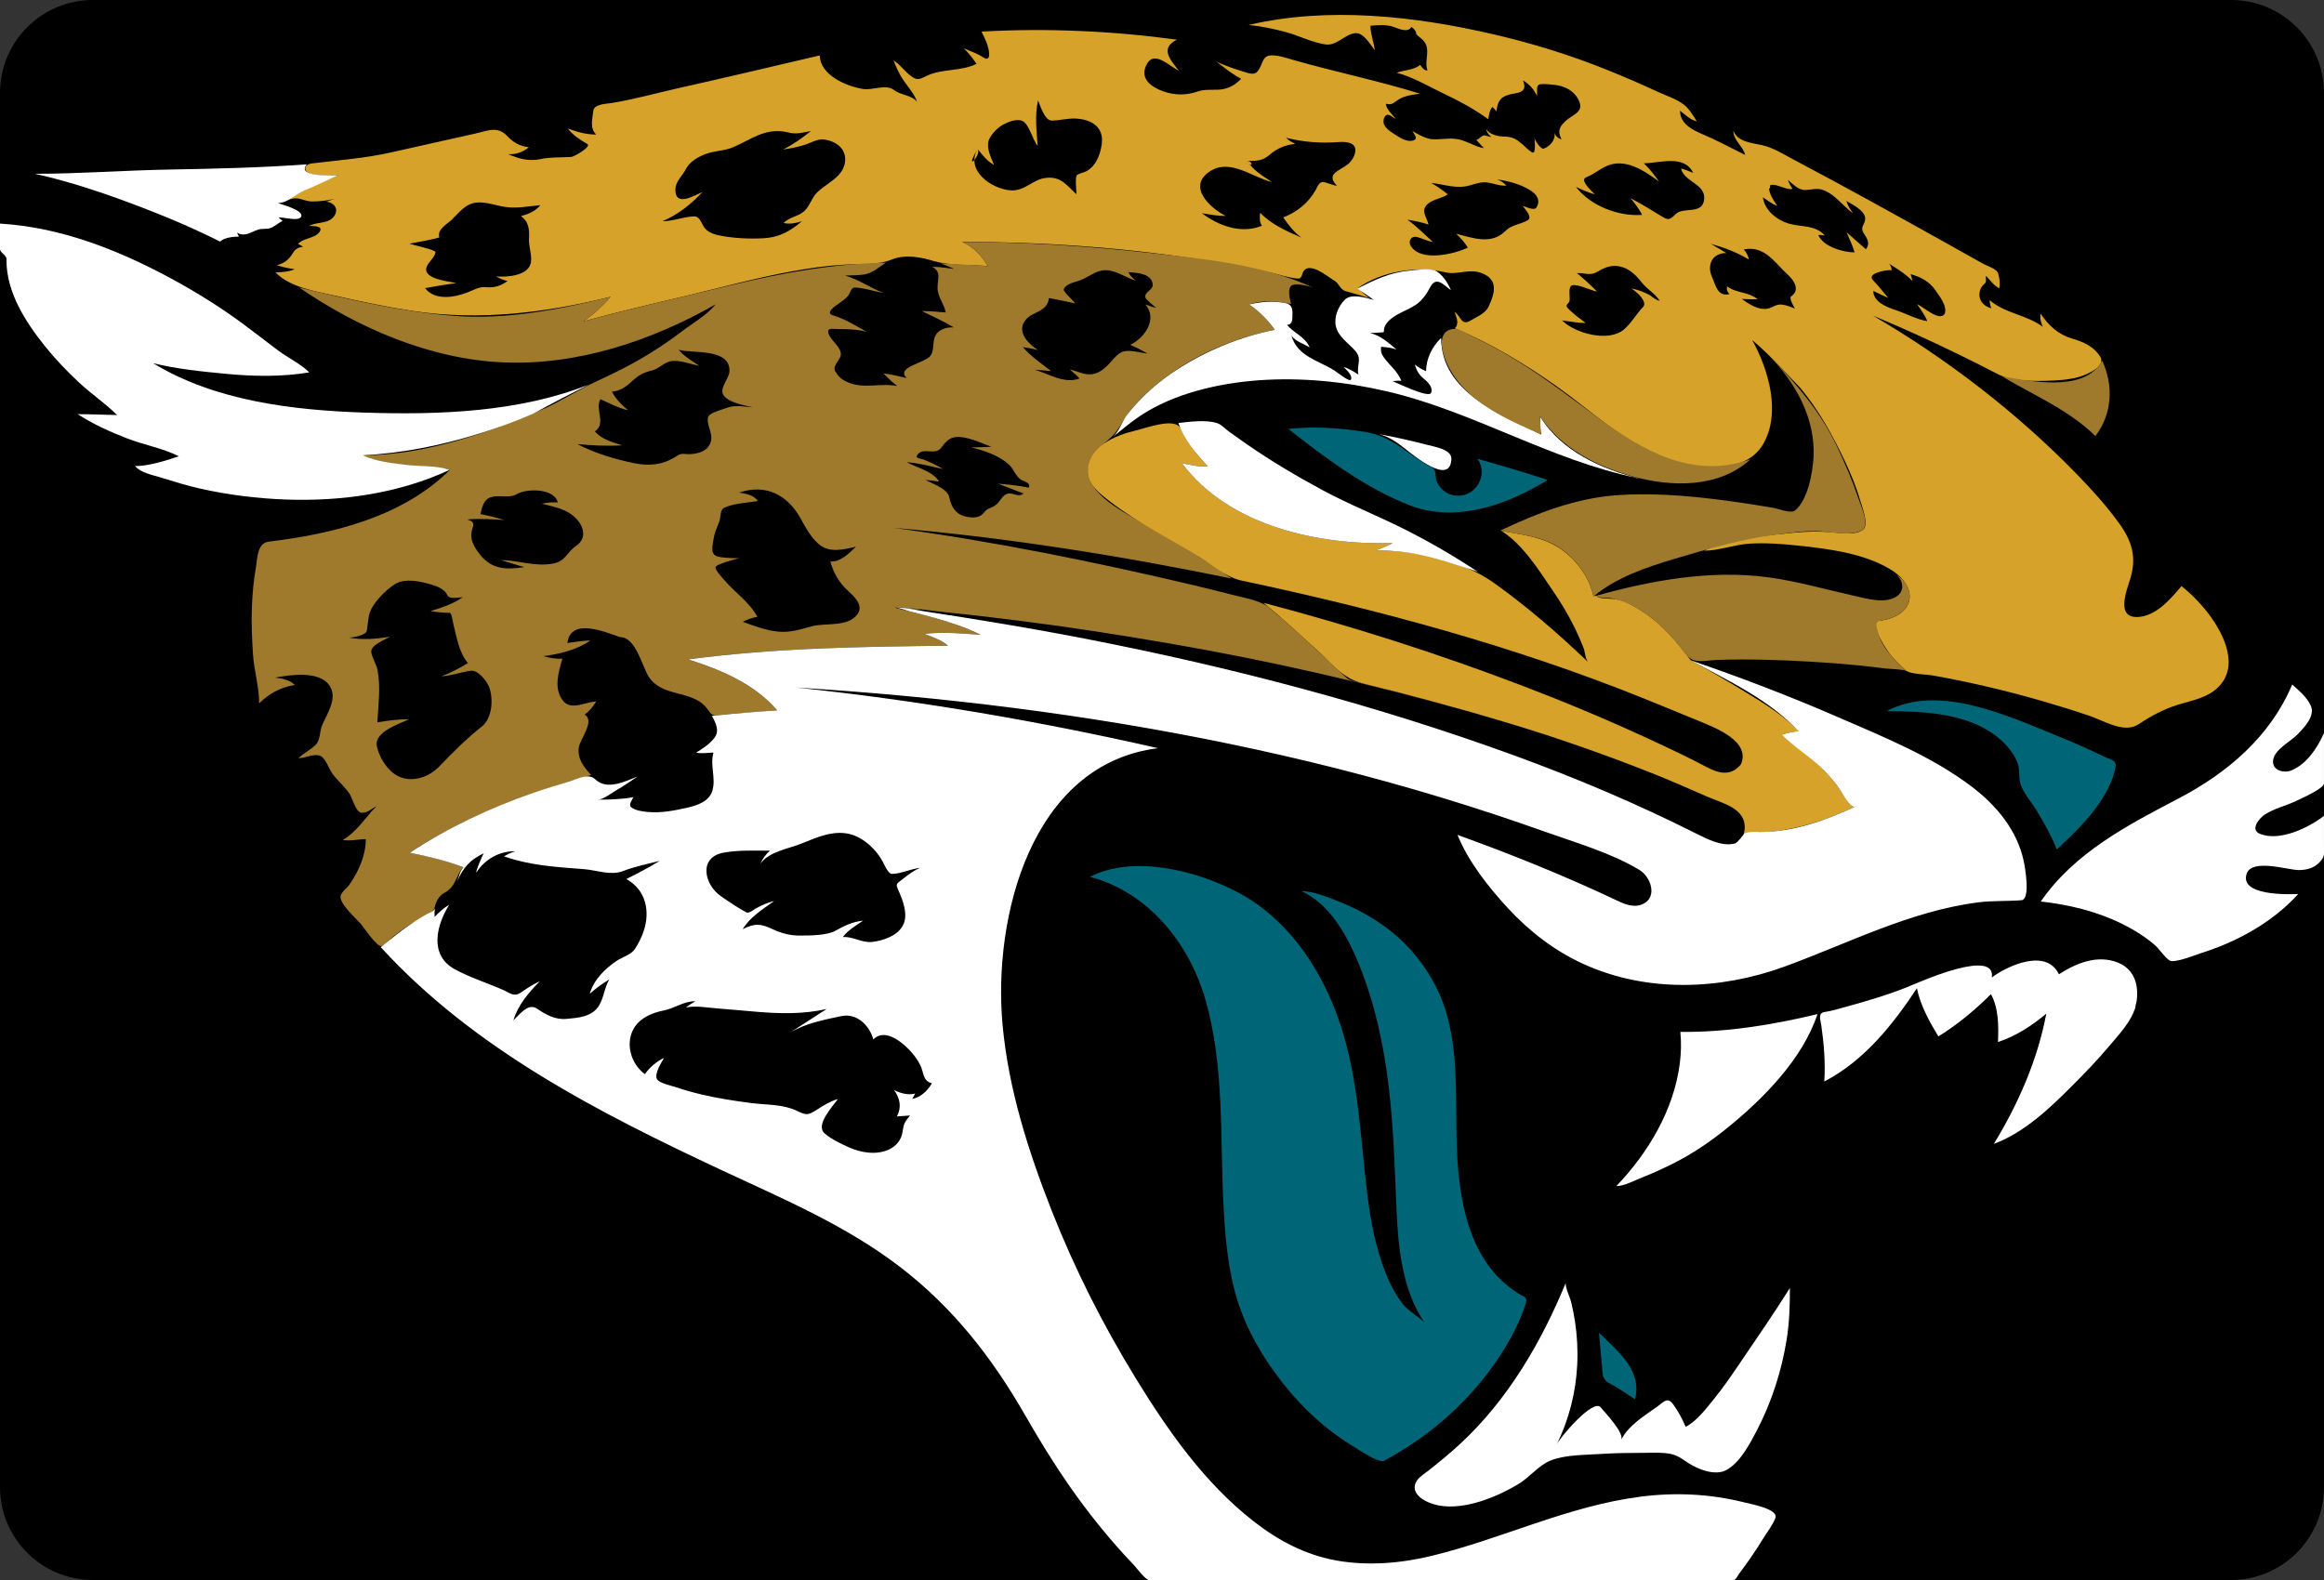 <?xml version="1.0" encoding="UTF-8"?>
<!-- Generator: Adobe Illustrator 16.0.3, SVG Export Plug-In . SVG Version: 6.00 Build 0)  -->
<!DOCTYPE svg PUBLIC "-//W3C//DTD SVG 1.1//EN" "http://www.w3.org/Graphics/SVG/1.1/DTD/svg11.dtd">
<svg version="1.1" id="PILLS" xmlns="http://www.w3.org/2000/svg" xmlns:xlink="http://www.w3.org/1999/xlink" x="0px" y="0px" width="200px" height="136px" viewBox="0 0 200 136" enable-background="new 0 0 200 136" xml:space="preserve">
<rect x="0" y="0" width="200" height="136" fill="#333333" stroke="none"/>
<path d="M200,128c0,4.418-3.582,8-8,8H8c-4.418,0-8-3.582-8-8V8c0-4.418,3.582-8,8-8h184c4.418,0,8,3.582,8,8V128z"/>
<g>
	<path fill="none" d="M196.98,69.226c-0.896,0.391-2.838,0.745-2.888,2.021c-0.048,1.213,2.736,0.515,3.312,0.323   c0.723-0.24,1.423-0.557,2.064-0.968c0.538-0.346,0.531-0.355,0.531-0.926c0-0.742,0-1.485,0-2.227   C199.062,68.173,198.065,68.75,196.98,69.226C196.119,69.602,197.975,68.79,196.98,69.226z"/>
	<path fill="none" d="M145.994,57.102c-0.133-0.071-0.267-0.143-0.399-0.214C145.72,56.974,145.853,57.045,145.994,57.102   C145.861,57.03,145.894,57.063,145.994,57.102z"/>
	<path fill="#D7A22A" d="M77.082,5.673C77.082,5.673,77.082,5.673,77.082,5.673C77.085,5.683,77.085,5.682,77.082,5.673z"/>
	<path fill="#D7A22A" d="M118.098,25.73c-0.049-0.014-0.098-0.028-0.146-0.042C118.092,25.751,118.141,25.766,118.098,25.73   C118.049,25.716,118.099,25.731,118.098,25.73z"/>
	<path fill="#D7A22A" d="M35.517,26.765c5.708,0.871,11.474,0.16,17.041-1.221c-0.718,0.783-1.473,1.556-2.379,2.122   c2.916-0.799,5.864-1.489,8.805-2.186c3.091-0.732,6.156-1.588,9.286-2.145c1.442-0.257,2.912-0.472,4.375-0.553   c1.324-0.072,2.844,0.064,4.093-0.441c1.159-0.471,2.541-0.214,3.689,0.151c1.469,0.39,3.071,0.298,4.581,0.402   c-0.515-0.871-1.248-1.661-2.189-2.068c0.015,0.002,0.016,0,0.004-0.004c7.125,0,14.311,0.505,21.346,1.651   c1.717,0.28,3.427,0.608,5.127,0.979c0.776,0.169,1.59,0.458,2.381,0.528c0.414,0.037,0.338-0.484,0.567-0.722   c0.608-0.633,1.988,0.53,2.507,0.848c0.487,0.236,0.551,0.812,1.054,0.954c0.719,0.204,1.435,0.405,2.147,0.628   c-0.44-0.2-0.744-0.637-1.161-0.846c2.082-1.504,5.121-1.975,7.602-1.402c1.111,0.256,2.042-0.386,3.203,0.102   c1.336,0.561,1.056,1.648,0.543,2.785c0.011-0.03,0.023-0.058,0.04-0.084c-0.039,0.086-0.078,0.172-0.119,0.257   c0.019-0.042,0.037-0.083,0.057-0.124c-0.294,0.615-1.031,0.894-1.578,1.224c-0.781,0.472-0.809-0.376-1.362-0.762   c0.163,0.443,0.433,1.072,0.014,1.418c3.076,1.285,5.983,3.026,8.703,4.943c2.966,2.09,5.666,4.722,9.071,6.105   c2.513,1.021,7.126,1.747,8.762-1.062c1.573-2.704,0.475-6.402-0.925-8.957c0.013,0.015,0.013,0.011,0-0.01   c1.655,1.407,3.046,3.007,4.553,4.557c-0.135-0.138-0.269-0.278-0.403-0.417c1.584,1.908,2.767,4.06,3.823,6.295   c0.507,1.072,0.966,2.173,1.294,3.314c0.14,0.484,0.78,2.095,0.289,2.537c-0.628,0.564-2.033,0.303-2.788,0.246   c-1.106-0.084-2.151-0.058-3.26,0.05c-2.466,0.238-5.401,0.475-7.669,1.545c1.281,0,2.636-0.532,3.938-0.609   c1.372-0.081,2.776,0.024,4.141,0.167c2.683,0.28,5.85,0.68,8.165,2.174c0.875,0.565,1.789,1.709,1.347,2.8   c-0.402,0.995-1.62,1.419-2.601,1.512c-0.765,0.337,0.838,2.658,1.093,2.96c0.409,0.484,0.869,0.923,1.335,1.352   c0.601,0.3,1.638,0.271,2.308,0.39c3.176,0.567,6.321,1.308,9.42,2.205c1.339,0.387,2.67,0.801,3.99,1.247   c1.273,0.43,3.02,1.57,4.268,0.738c1.092-0.728,2.146-1.289,3.41-1.685c1.153-0.36,2.402-0.56,3.33-1.398   c2.004-1.812,0.622-4.653-0.705-6.403c-0.676-0.888-1.474-1.708-2.345-2.407c-0.889,1.07-2.093,2.474-3.562,2.646   c-2.157,0.253-1.189-2.158-0.84-3.296c0.562-1.831,0.138-3.227-0.962-4.749c-1.088-1.504-2.354-2.903-3.646-4.233   c-5.11-5.258-11.201-9.948-17.533-13.642c2.43,1.008,4.83,2.102,7.195,3.252c1.186,0.577,2.367,1.164,3.534,1.776   c1.104,0.578,2.78,0.614,3.997,0.583c1.033-0.027,2.097-0.064,3.093-0.365c0.581-0.176,2.273-0.887,1.718-1.739   c-0.559-0.856-1.397-1.237-2.354-1.516c-1.236-0.36-2.049-1.108-2.763-2.162c-0.069,0.382,0.021,0.795,0.197,1.137   c-1.393-1.044-3.271-1.156-4.585-2.305c0,0.202,0.07,0.519,0.147,0.706c-0.695-0.174-1.188-0.77-0.978-1.521   c0.066-0.235,0.203-0.433,0.39-0.589c0.235-0.19,0.059-0.441,0.138-0.679c0.333,0.362,0.679,0.839,1.13,1.065   c0.087-0.42,0.027-0.849-0.085-1.258c-0.114-0.42-0.86-0.616-1.222-0.814c-1.1-0.598-2.186-1.221-3.278-1.832   c-2.226-1.243-4.454-2.481-6.688-3.708c-2.111-1.159-4.228-2.309-6.359-3.43c-0.904-0.475-1.806-1.067-2.814-1.284   c-0.841-0.181-2.102-0.284-2.436-1.246c0,0.874,0.823,1.302,1.022,2.099c-1.217-0.608-2.393-1.243-3.649-1.777   c-0.906-0.385-1.96-0.913-1.96-2.035c0.475,0.359,0.851,0.769,1.439,0.917c-0.312-0.498-0.632-1.063-1.1-1.432   c-0.635-0.501-1.577-0.796-2.31-1.136c-1.419-0.66-2.856-1.279-4.308-1.864c-3.157-1.274-6.438-2.287-9.754-3.056   c-6.776-1.572-14.246-2.413-21.093-0.808c1.092,0.109,2.158,0.328,3.217,0.616c1.106,0.301,2.252,0.891,3.382,1.056   c1.016,0.148,1.617-0.857,2.575-0.968c0.708-0.082,1.317,1.012,1.686,1.473c-0.084-0.673-0.378-1.444-0.378-2.111   c0.706-0.059,1.379-0.126,2.056,0.122c0.399,0.146,1.194,0.512,1.462-0.023c0.205,0.125,0.429,0.365,0.429,0.624   c0.196,0.227,0.475,0.378,0.661,0.612c0.603,0.746-0.008,1.695,0.305,2.516c-0.3,0-0.487-0.256-0.629-0.482   c-0.585,0.475-1.345,0.415-2.014,0.682c1.353,0.338,2.787,1.199,4.047,1.796c1.326,0.628,2.63,1.324,3.814,2.195   c0.082-0.328,0.113-0.799,0.369-1.051c0.045,0.052,0.342,0.31,0.342,0.399c0.115-1.081,0.488-1.389,1.6-1.565   c0.731-0.116,0.979-0.394,0.688-1.122c0.571,0.348,0.907,0.734,1.201,1.322c0.061-0.343-0.132-0.943,0.308-0.989   c0.369-0.038,0.742,0.008,1.109,0.042c0.946,0.084,1.802,0.501,2.204,1.394c0.44,0.979-0.539,1.151-1.152,1.724   c-0.508,0.475-0.731,0.833-0.361,1.574c-0.275-0.046-0.504-0.288-0.604-0.535c0.131,0.587-0.43,1.198-0.954,1.353   c-0.283-0.029-0.7-0.671-0.756-0.923c0,0.166,0.158,1.469-0.222,1.234c-0.312-0.194-0.563-0.474-0.841-0.71   c-0.562-0.475-0.845-0.633-1.582-0.65c-0.515-0.012-1.229-0.167-1.514-0.648c0.045,0.291,0.22,0.517,0.454,0.683   c-0.177-0.029-0.352-0.058-0.521-0.122c-0.262-0.101-0.538,0.316-0.783,0.381c0.227,0.227,0.422,0.482,0.652,0.706   c-0.869-0.145-1.539-0.698-2.438-0.8c-0.63-0.073-1.215,0.046-1.84,0.042c-0.684-0.005-1.302-0.397-1.882-0.716   c0.105,0.211,0.495,0.593,0.169,0.768c-0.439,0.24-1.087-0.092-1.438-0.326c-0.394-0.258-0.921-0.54-1.146-0.97   c-0.126-0.24-0.071-0.65,0.15-0.826c0.238-0.19,0.629,0.228,0.843,0.308c-0.254-0.322-0.854-0.858-0.854-1.304   c0.544,0.113,0.573-0.024,1.036-0.331c0.559-0.368,1.256-0.453,1.906-0.534c-3.626-1.127-7.339-1.878-10.979-2.925   c-0.589-0.169-1.212-0.388-1.832-0.375c-0.624,0.013-0.682,0.446-0.909,0.928c-0.324,0.687-0.533,0.768-1.275,0.539   c-0.855-0.265-1.716-0.534-2.521-0.934c0.674,0.54,1.352,1.08,2.116,1.487c-0.422,0.422-0.812,0.701-1.404,0.853   c-0.753,0.193-1.565-0.027-2.297,0.225c-1.005,0.347-1.966,0.356-2.972,0.008c-0.94-0.325-2.027-1.016-1.535-2.162   c0.618-1.51,1.92-0.084,2.85,0.38c-0.787-1.001-1.631-1.945-0.168-2.677c-5.568-0.75-11.208-1.011-16.819-0.693   c0.286,0.571,0.586,1.161,0.653,1.808c0.042,0.415-0.081,0.69-0.489,0.42c-0.518-0.344-1.113-0.544-1.681-0.786   c0.409,0.409,0.769,0.852,1.089,1.334c-1.313,0.657-2.884,0.395-4.245,1.012c-0.409,0.188-0.746,0.445-1.184,0.181   c-0.653-0.395-1.064-1.084-1.711-1.486c0.187,0.48,0.393,0.947,0.654,1.393c0.416,0.712,1.097,1.376,1.367,2.158   C78.438,8.172,77.52,8.2,76.943,7.753c-0.7-0.551-1.831,0.042-2.679-0.095c-1.408-0.227-3.688-1.177-3.716-2.889   c-4.058,0.957-8.116,1.91-12.184,2.823c-1.902,0.427-3.815,0.967-5.74,1.279c-0.415,0.067-1.523,0.076-1.57,0.684   c-0.059,0.722-0.333,1.437,0.253,2.027c-0.864,0-1.634-0.221-2.44-0.518c0.432,0.576,1.064,0.972,1.675,1.331   c0.391,0.231-1.145,1.099-1.385,1.114c-0.94,0.058-1.739-0.003-2.682,0.192c-0.966,0.2-1.857-0.041-2.74-0.434   c0.641,0.059,1.287-0.187,1.776-0.594c-0.765-0.085-1.323-0.397-1.846-0.952c-0.852-0.902-1.669-0.468-2.751-0.227   c-2.442,0.545-4.883,1.092-7.324,1.639c-2.218,0.497-4.475,0.656-6.726,0.931c-0.846,0.104-0.741,0.771-0.01,0.937   c0.735,0.167,1.514,0.106,2.259,0.064c-0.023,0.008-0.023,0.01,0,0.007c-1.33,0.62-3.077,1.091-4.163,2.109   c0.708-0.312,1.216,0.162,1.912,0.162c0.659,0,1.347-0.086,1.988-0.238c-0.301,0.05-0.559,0.247-0.871,0.247   c0.599,0,1.186,0.497,0.857,1.121c-0.453,0.862-1.528,0.577-2.256,0.978c0.257,0,1.212-0.028,0.966,0.432   c-0.352,0.668-1.442,0.558-1.907,1.129c0.166,0.046,0.309,0.129,0.429,0.251c-0.401,0-0.686,0.203-0.879,0.54   c-0.326,0.556-0.736,0.862-1.361,1.023c0.518,0.172,0.986,0.273,1.531,0.343c-0.474,0.237-1.135,0.257-1.653,0.281   c1.298,1.298,3.385,1.607,5.077,1.989C31.014,25.945,33.254,26.42,35.517,26.765C41.316,27.65,32.751,26.344,35.517,26.765z    M167.355,27.016c-0.45,0.681-1.766-0.552-2.373-0.842c0.308,0.479,0.671,0.934,0.876,1.471c-0.897-0.144-1.85-0.669-2.728-0.958   c-0.739-0.243-1.918-0.694-1.918-1.642c0.003,0.003,0.005,0.003,0.004,0c0.425,0.203,0.85,0.406,1.278,0.6   c-0.419-0.504-0.819-1.025-1.278-1.495c-0.429-0.438,0.2-0.659,0.651-0.782c-0.042,0.011-0.085,0.022-0.127,0.033   c0.09-0.023,0.18-0.046,0.27-0.069c-0.041,0.011-0.082,0.021-0.123,0.032c0.293-0.073,0.601-0.131,0.904-0.104   c0-0.201-0.077-0.404-0.214-0.552c0.003,0.003,0.004,0.003,0.002,0c0.714,0.436,1.435,0.888,2.021,1.492   c-0.059-0.2-0.116-0.4-0.173-0.6c0.84,0.223,1.617,0.631,2.117,1.364C166.9,25.483,167.605,26.344,167.355,27.016   C167.393,26.959,167.366,26.987,167.355,27.016z M152.223,16.048c0.347-0.473,1.551,0.402,2.044,0.199   c-0.171-0.23-0.319-0.483-0.4-0.76c0.404,0.337,0.903,0.879,1.47,0.867c0.533-0.011,1.013-0.191,1.537-0.005   c1.066,0.377,1.71,1.389,2.61,2.014c-0.25-0.318-0.482-0.673-0.585-1.069c0.586,0.363,1.982,0.981,1.53,1.894   c-0.233,0.471-0.244,0.595,0.062,1.053c0.263,0.393,0.43,0.804,0.082,1.21c-0.553-0.486-1.106-0.973-1.66-1.458   c0.241,0.572,0.513,1.133,0.694,1.728c-0.933,0.013-2.708-0.482-3.122-1.479c-0.016-0.042,0.503,0.012,0.552,0.02   c-0.849-0.934-2.013-0.694-3.109-1.019c-1.024-0.303-2.069-1.146-2.217-2.262c0.399,0.277,0.796,0.573,1.251,0.754   C152.626,17.241,152.223,16.673,152.223,16.048C152.486,15.688,152.223,16.642,152.223,16.048z M150.533,21.418   c1.312-0.037,2.102,0.998,2.926,1.84c0.433,0.442,1.141,0.968,1.082,1.661c-0.023,0.267-0.212,0.469-0.425,0.61   c-0.138,0.22,0.246,0.826,0.349,1.032c-0.361-0.144-0.729-0.298-1.119-0.343c-0.513-0.059-0.79,0.277-1.26,0.354   c-0.781,0.127-1.584-0.394-2.178-0.839c0.449,0.02,0.898,0.035,1.349,0.035c-0.734-0.661-1.85-0.518-2.622-1.118   c-0.06,0.243,0.012,0.507,0.214,0.664c-1.05,0.244-1.177-0.721-1.509-1.452c-0.459-1.013-0.035-2.081,1.227-2.081   c-0.441-0.269-0.885-0.537-1.334-0.793c1.14,0.315,2.26,0.74,3.274,1.353c-0.069-0.318-0.203-0.646-0.453-0.865   C150.211,21.44,150.371,21.42,150.533,21.418C150.637,21.415,150.375,21.421,150.533,21.418z M137.247,16.73   c-0.288-0.323-1.359-1.234-0.721-1.481c0.631-0.244,1.145-0.702,1.762-0.97c1.598-0.694,3.253,0.433,4.494,1.356   c-0.401-0.556-0.814-1.112-1.318-1.58c1.381-0.004,3.453-0.792,4.251,0.823c-0.344-0.14-0.688-0.282-1.049-0.372   c0.261,1.143,2.078,1.303,1.999,2.595c0.003-0.047,0.007-0.095,0.011-0.143c-0.006,0.097-0.013,0.194-0.021,0.291   c0.003-0.045,0.006-0.091,0.01-0.137c-0.125,1.441-1.821,0.631-2.488,1.343c-0.535,0.573-0.714,0.456-1.352,0.062   c-0.817-0.506-1.64-1.008-2.493-1.453c0.354,0.456,0.74,0.903,0.982,1.434c-2.036,0.143-4.424-0.771-5.688-2.408   C136.155,16.331,136.685,16.578,137.247,16.73C136.933,16.378,136.688,16.579,137.247,16.73z M137.434,25.09   c-0.543-0.555-1.123-1.083-1.722-1.577c0.004,0,0.004,0,0-0.003c0.743-0.038,1.108,0.277,1.81-0.148   c0.691-0.419,1.363-0.625,2.156-0.351c0.674,0.234,1.193,0.769,1.622,1.317c0.445,0.571,1.151,0.938,1.525,1.554   c-0.288,0-0.689-0.403-0.946-0.53c-0.475-0.234-0.979-0.442-1.506-0.517c0.473,0.236,1.443,1.157,1.03,1.584   c-0.591,0.61-0.994,1.38-1.646,1.938c-1.321,1.131-4.209,0.343-5.331-0.778c0.003,0,0.003,0,0-0.001   c0.676,0.092,1.35,0.223,2.034,0.223c-0.488-0.36-0.983-0.733-1.421-1.154c-0.52-0.5,0.021-0.366,0.049-0.871   c0.015-0.267-0.154-1.092,0.201-1.212C135.753,24.409,136.918,25.016,137.434,25.09C137.412,25.068,136.771,24.995,137.434,25.09z    M122.934,19.325c-0.104-0.492-0.596-1.073-0.246-1.568c0.434-0.612,1.328-0.622,1.907-1.03c-0.451-0.366-0.929-0.702-1.438-0.983   c1.164,0.126,2.196,0.556,3.369,0.205c0.491-0.147,0.974-0.312,1.495-0.238c0.545,0.081,1.057,0.314,1.618,0.265   c-0.211-0.242-0.491-0.412-0.788-0.528c0.932,0.127,1.93,0.384,2.742,0.869c0.344,0.205,0.728,0.506,0.783,0.932   c0.028,0.21-0.036,0.418-0.142,0.599c-0.188,0.323-0.894-0.031-1.199-0.136c0.163,0.245,0.893,0.975,0.434,1.249   c-0.599,0.353-1.384,0.384-1.89,0.896c-1.228,1.25-2.804,0.629-4.266,0.264c0.382,0.354,0.745,0.744,1.004,1.2   c-1.147,0.535-3.89,1.213-4.841-0.049c-0.364-0.483-0.051-1.013,0.504-0.863c0.442,0.12,0.878,0.346,1.33,0.421   c-0.711-0.66-1.402-1.348-2.188-1.92C121.733,19.012,122.346,19.127,122.934,19.325C122.793,18.659,122.349,19.128,122.934,19.325z    M107.329,13.842c0.78,0.019,1.331,0.014,1.935-0.519c0.635-0.56,1.357-0.849,2.195-0.939c-0.271-0.149-0.573-0.288-0.778-0.53   c1.456,0.383,2.977,0.485,4.469,0.379c0.501-0.036,1.462-0.051,1.489,0.656c0.018,0.453-0.287,0.95-0.623,1.233   c0.057-0.047,0.114-0.095,0.171-0.142c-0.119,0.097-0.235,0.196-0.354,0.293c0.054-0.046,0.108-0.091,0.163-0.136   c-0.707,0.575-1.954,0.82-0.938,1.851c-0.347-0.04-0.695-0.197-1.028-0.294c-0.5-0.146-0.604,0.319-0.836,0.717   c-0.642,1.098-1.585,1.842-2.762,2.305c0.448,0.635,0.926,1.281,1.568,1.735c-1.265-0.537-2.584-1.137-3.557-2.135   c-0.041,0.365-0.062,0.796,0.153,1.118c-1.776,0.724-3.713,0.008-5.167-1.083c0.683,0.113,1.367,0.24,2.062,0.24   c-1.356-0.684-3.359-2.53-1.371-3.84c1.738-1.146,3.668,0.522,5.349,0.923C108.698,15.165,107.822,14.655,107.329,13.842   C107.86,13.854,107.798,14.614,107.329,13.842z M84.13,12.819c0.405,0.511,0.829,1.063,1.417,1.375   c-0.279-0.66-0.769-1.618-0.372-2.311c0.276-0.482,0.734-0.952,1.235-1.201c0.432-0.215,1.111-0.489,1.587-0.263   c0.573,0.272,0.868,1.628,1.301,2.136c-0.086-1.294-0.26-2.631,0.035-3.912c0.198,0.434,0.558,1.737,1.173,1.735   c0.668-0.003,1.321-0.194,1.999-0.174c1.363,0.042,2.531,0.689,2.306,2.221c0.007-0.053,0.016-0.106,0.024-0.16   c-0.005,0.104-0.022,0.218-0.045,0.318c0.006-0.053,0.013-0.106,0.021-0.159c-0.122,0.888-0.474,1.835-1.294,2.3   c-0.258,0.146-0.569,0.176-0.819,0.331c-0.209,0.129-0.058,1.407-0.058,1.667c-0.878-0.789-1.317-1.57-2.667-1.404   c-1.114,0.137-1.803,1.17-3.028,1.065C85.298,16.244,83.066,14.669,84.13,12.819C84.523,13.315,82.884,14.986,84.13,12.819z    M72.725,13.919c-0.011,0.091-0.021,0.182-0.032,0.273C72.704,14.102,72.714,14.011,72.725,13.919   c-0.152,1.296-1.525,1.814-2.365,2.604c-0.485,0.455-0.627,1.122-1.083,1.589c-0.51,0.524-1.324,0.54-1.838,1.082   c0.519,0.125,1.073,0.01,1.57-0.148c-0.992,0.85-1.954,1.389-3.282,1.461c-1.245,0.068-2.617,0.007-3.841-0.245   c-0.521-0.107-1.063-0.307-1.346-0.786c-0.165-0.28-0.359-0.855-0.764-0.85c-0.926,0.012-1.805,0.416-2.767,0.416   c1.324-0.55,2.471-1.476,3.446-2.512c-0.77,0.331-2.311,1.27-2.331-0.155c-0.011-0.776,0.57-1.17,0.891-1.806   c0.334-0.661,1.097-1.09,1.771-1.334c0.748-0.271,1.54-0.241,2.288-0.555c0.765-0.321,1.474-0.762,2.245-1.069   c0.81-0.323,1.662-0.435,2.515-0.211c0.727,0.19,1.236,0.002,1.958-0.121c-0.75,0.593-1.531,1.162-2.393,1.583   c0.631-0.073,1.253-0.213,1.86-0.4c0.523-0.161,1.097-0.531,1.663-0.453C71.934,12.148,72.856,12.792,72.725,13.919   c0.012-0.097,0.023-0.194,0.034-0.291C72.748,13.726,72.736,13.823,72.725,13.919C72.706,14.083,72.738,13.804,72.725,13.919z    M37.806,20.419c-0.217-0.671,0.696-1.142,1.084-1.519c0.652-0.634,1.183-1.397,2.167-1.469c0.809-0.06,1.584,0.249,2.371,0.374   c1.021,0.163,2.061-0.048,3.077-0.149c-0.408,0.521-1.06,0.785-1.681,0.95c0.696,0.451,0.744,1.199,0.701,1.954   c-0.038,0.665,0.325,1.573,0.128,2.178c-0.334,1.031-2.096,1.126-2.975,1.056c0.321,0.155,0.646,0.339,1.005,0.387   c-0.482,0.37-1.109,0.607-1.72,0.542c-0.718-0.077-1.042,0.177-1.704,0.437c-1.119,0.438-2.832,0.753-3.677-0.359   c0.891-0.161,1.784-0.313,2.681-0.435c-0.719-0.168-3.216-0.372-2.441-1.607c0.2-0.319,0.599-0.661,0.658-1.047   c0.032-0.212-1.972-0.631-2.25-0.734C35.474,20.938,37.833,20.501,37.806,20.419C37.622,19.85,37.84,20.526,37.806,20.419z"/>
	<path fill="#D7A22A" d="M161.877,23.365C161.845,23.373,161.914,23.355,161.877,23.365   C161.875,23.365,161.881,23.364,161.877,23.365z"/>
	<path fill="#9F792C" d="M164.057,57.758c-0.771-0.709-1.547-1.458-2.059-2.383c-0.2-0.364-0.352-0.749-0.436-1.156   c-0.131-0.663-0.201-0.713,0.407-0.819c0.806-0.14,1.689-0.491,2.137-1.222c0.559-0.913,0.044-2.163-0.86-2.65   c0.6,0.534,0.65,1.42-0.091,1.853c-1.034,0.604-2.535,0.135-3.61-0.101c-2.457-0.545-4.884-1.255-7.383-1.59   c-4.955-0.665-10.083,0.271-14.852,1.604c0.307,0.21,1.094,0.13,1.484,0.222c0.499,0.116,0.982,0.29,1.447,0.507   c0.921,0.43,1.758,1.019,2.516,1.694c0.733,0.656,1.387,1.395,1.997,2.166c0.339,0.428,0.603,0.866,1.174,0.979   c0.596,0.117,1.209-0.037,1.807-0.056c2.658-0.102,5.348-0.004,8.003,0.143c1.41,0.078,2.818,0.187,4.224,0.328   c0.771,0.078,1.539,0.166,2.307,0.264C162.615,57.583,163.915,57.617,164.057,57.758C163.148,56.923,164.065,57.767,164.057,57.758   z"/>
	<path fill="#9F792C" d="M88.818,27.091C88.74,27.133,88.945,27.023,88.818,27.091C88.812,27.094,88.832,27.083,88.818,27.091z"/>
	<path fill="#9F792C" d="M115.916,58.359c0.195,0.199,0.302,0.21,0.565,0.261C116.28,58.561,116.092,58.474,115.916,58.359   C115.971,58.415,116.101,58.475,115.916,58.359z"/>
	<path fill="#9F792C" d="M49.5,47.045c0.003-0.002,0.005-0.006,0.009-0.009C49.29,47.18,49.39,47.117,49.5,47.045z"/>
	<path fill="#9F792C" d="M47.054,35.074c-4.979,2.167-10.3,4.083-15.805,4.118c2.313,1.062,5.042,0.781,7.479,1.24   c-4.055,4.055-10.072,5.529-15.589,6.189c-1.037,0.124-0.975,1.466-1.128,2.307c-0.193,1.072-0.282,2.154-0.331,3.241   c-0.061,1.367,0.004,2.75,0.089,4.115c0.088,1.428,0.535,2.824,0.535,4.258c0.842-0.842,1.892-1.408,3.074-1.581   c-0.442-0.442-1.101-0.562-1.695-0.637c1.305-0.237,3.789-0.621,4.675,0.688c0.734,1.085-0.23,2.445-0.646,3.445   c-0.215,0.519-0.135,1.238-0.537,1.64c-0.443,0.458-1.046,0.721-1.493,1.167c0.592,0,1.35-0.448,1.924-0.183   c0.402,0.186,0.733,1.161,1.011,1.529c0.458,0.61,1.048,1.1,1.477,1.735c0.279,0.413,0.531,1.752,1.161,1.607   c0.39,0,0.805-0.4,1.145-0.555c-1.002,1.002-1.635,2.15-2.904,2.905c0.665,0.117,1.319-0.072,1.983-0.072   c0.006,0.885-0.257,1.774-0.628,2.568c-0.227,0.484-0.5,0.946-0.808,1.383c-0.184,0.261-0.704,0.637-0.738,0.97   c-0.07,0.666,1.331,1.899,1.736,2.363c0.225,0.257,1.429,2.049,1.79,1.916c0.362-0.134,0.712-0.574,1.01-0.814   c0.445-0.358,0.91-0.691,1.385-1.007c0.5-0.332,2.027-0.88,2.178-1.495c0.131-0.536,0.353-0.992,0.86-1.274   c1.003-0.558,0.914-1.411,1.614-2.198c-1.494-0.557-3.057-0.949-4.622-1.245c4.783-3.171,10.136-5.111,15.616-6.688   c-0.625-0.691-1.194-1.374-1.062-2.371c0.112-0.729,1.421-2.297,0.504-2.822c0.405-0.303,0.728-0.705,0.993-1.132   c-0.868,0.006-2.141,0.803-2.836-0.045c-0.864-1.053-0.397-2.496-0.073-3.65c-0.55,0.044-1.104-0.057-1.63-0.21   c1.405-0.183,2.854-0.537,4.039-1.345c-0.66,0-1.33,0.138-1.98,0.21c0.289-2.233,3.293-0.919,4.535-0.506   c1.354,0,1.891,2.499,2.456,3.395c1.133,1.797,3.683,1.145,4.942,2.648c0.261,0.281,0.364,0.655,0.791,0.714   c0.551-0.058,1.104-0.125,1.656-0.164c1.223-0.087,2.443-0.208,3.667-0.285c-1.951-2.288-4.852-3.5-7.649-4.391   c7.41-0.99,14.899-1.097,22.363-1.177c-0.592-0.494-1.335-0.742-2.041-1.022c1.613-0.185,3.238-0.029,4.85,0.087   c-2.335-1.17-4.923-1.698-7.432-2.354c0.01,0.001,0.012,0.001,0.007,0c1.376,0,3.167,0.286,4.667,0.438   c2.068,0.209,4.134,0.456,6.197,0.716c4.274,0.54,8.528,1.204,12.773,1.935c8.64,1.487,17.221,3.455,25.658,5.835   c-2.224-0.646-4.465-1.239-6.707-1.813c-1.153-0.295-2.308-0.586-3.466-0.863c-0.649-0.612-1.32-1.176-1.948-1.82   c-1.666-1.562-3.349-3.109-5.11-4.564c-0.914-0.541-2.026-0.71-3.044-0.971c-1.12-0.287-2.241-0.569-3.367-0.834   c-8.487-1.999-17.061-3.743-25.706-4.911c0.014,0.001,0.015,0.001,0.003,0c9.753,0.841,19.494,2.391,29.078,4.362   c-2.803-1.995-5.841-3.676-8.801-5.424c-1.217-0.719-2.674-1.618-3.355-2.909c-0.592-1.114,0.162-2.217,0.918-3.031   c0.412-0.444,0.903-0.768,1.272-1.25c0.484-0.632,0.832-1.348,1.339-1.963c0.913-1.107,2.017-2.078,3.175-2.919   c2.703-1.963,5.892-3.273,9.163-3.913c-0.604-0.837-1.347-1.602-2.205-2.181c0.003,0,0.003,0,0-0.001   c1.13-0.404,2.455-0.289,3.604-0.035c-0.095-0.409-0.295-1.117-0.057-1.502c0.254-0.41,1.637-0.042,1.983,0.096   c-4.416-2.038-9.682-2.516-14.488-3.042c-5.222-0.572-10.478-0.897-15.732-0.897c0.948,0.411,1.67,1.203,2.194,2.075   c-1.352-0.099-2.709-0.173-4.063-0.234c0.394,0.145,0.785,0.306,1.165,0.48c-0.626-0.09-1.256-0.173-1.89-0.188   c0.816,0.454,0.456,1.049,0.458,1.804c0.003,0.772,0.569,1.39,0.709,2.128c-0.683-0.055-1.376-0.12-2.063-0.12   c0.925,0.448,1.865,0.87,2.745,1.403c-0.004,0-0.003,0,0.003,0.003c-0.587-0.036-1.297,0.149-1.584,0.729   c-0.258,0.521-0.077,1.145-0.375,1.66c-0.392,0.675-3.088,1.002-2.086,1.972c-0.662-0.148-1.321-0.327-1.999-0.39   c0.376,0.376,0.762,0.762,1.191,1.076c-0.001,0-0.001,0,0.002,0.002c-1.404-0.284-2.842,0.262-4.213-0.302   c-0.397-0.163-0.835-0.438-1.035-0.836c-0.504-0.504,0.33-1.067,0.382-1.522c0.078-0.673-0.801-1.191-1.039-1.805   c-0.232-0.6,0.344-0.441,0.778-0.44c0.833,0.002,1.684,0.018,2.493,0.241c-0.933-0.521-1.852-1.112-2.887-1.413   c-0.757-0.221,0.185-0.811,0.562-1.082c0.254-0.182,0.514-0.364,0.718-0.604c0.144-0.169,0.274-0.71,0.538-0.712   c0.792-0.006,1.708,0.338,2.498,0.457c-1.126-0.431-2.119-1.161-3.288-1.487c0.01,0.001,0.009,0-0.002-0.003   c0.551-0.028,1.133-0.009,1.678-0.1c0.71-0.129,1.243-0.632,1.826-1.013c-4.442,0.083-8.844,0.865-13.154,1.901   c-4.307,1.032-8.629,2.01-12.906,3.162c0.911-0.547,1.669-1.343,2.381-2.122c-4.412,1.093-8.975,1.997-13.542,1.633   c-4.493-0.357-8.905-1.391-13.278-2.439c5.142,3.518,11.296,6.183,17.59,6.451c6.373,0.272,12.782-1.865,18.266-4.999   c-0.757,0.936-2.012,1.639-2.961,2.368c-1.147,0.88-2.335,1.658-3.585,2.382c-1.23,0.713-2.507,1.319-3.795,1.92   C49.815,33.535,48.486,34.405,47.054,35.074C46.793,35.188,48.604,34.35,47.054,35.074z M88.121,27.74   c0.156-0.273,0.408-0.488,0.68-0.638c-0.037,0.021-0.074,0.041-0.111,0.059c0.085-0.047,0.171-0.093,0.258-0.139   c-0.029,0.018-0.059,0.034-0.09,0.049c0.675-0.354,1.312-0.553,1.412-1.416c0.756,0.145,1.513,0.287,2.264,0.458   c-0.167-0.246-1.071-1.028-0.99-1.219c0.204-0.483,1.005-0.611,1.438-0.776c0.704-0.272,1.323-0.842,2.11-0.86   c0.944-0.021,1.771,0.639,2.645,0.902c-0.244-0.206-0.492-0.437-0.63-0.731c0.002,0,0.002-0.001-0.001-0.003   c0.777,0.053,2.095,0.115,2.095,1.155c-0.046,0.411-0.814,0.623-0.608,1.075c0.056,0.123,0.88,0.88,0.943,0.817   c-0.342,0.009-0.633-0.184-0.959-0.257c1.068,1.248-0.073,2.887-1.312,3.459c0.505,0.224,1,0.474,1.477,0.752   c-0.014-0.003-0.015-0.002-0.002,0.003c-0.597-0.06-1.317-0.292-1.913-0.207c-0.535,0.077-0.905,0.571-1.241,0.941   c-0.384,0.423-0.798,0.835-1.364,0.997c-0.774,0.221-1.415-0.193-2.152-0.355c0.287,0.248,0.579,0.493,0.833,0.775   c-1.311,0.474-2.609-0.38-3.822-0.75c0.014,0.002,0.014,0.001,0.001-0.002c0.459,0.033,0.919,0.057,1.375,0.119   c-0.827-0.665-1.739-1.252-2.429-2.07c0.004,0.001,0.004,0,0-0.002c0.439,0.072,0.882,0.146,1.315,0.254   C88.593,29.684,87.569,28.701,88.121,27.74z M81.158,40.379c-0.514-0.323-1.067-0.576-1.627-0.807   c-0.298-0.124-0.878-0.096-0.541-0.482c0.525-0.6,1.503,0.145,2.012-0.557c0.51-0.704,0.899-1.029,1.817-0.896   c0.87,0.126,1.667,0.509,2.482,0.812c-0.009,0-0.009,0,0,0.003c-0.573,0.04-1.147,0.056-1.722,0.058   c1.131,0.273,2.381,0.684,3.254,1.485c0.4,0.368,0.551,0.951,0.992,1.266c0.229,0.164,0.938,0.297,0.71,0.714   c-0.863-0.18-1.757-0.264-2.634-0.342c0.728,0.28,1.454,0.563,2.181,0.845c-0.431,0.366-0.845-0.069-1.307,0.004   c-0.488,0.076-0.68,0.651-1.021,0.937c-0.425,0.364-0.715,0.226-1.089,0.716c-0.307,0.402-0.799,0.442-1.265,0.383   c-1.035-0.13-1.505-0.734-1.708-1.72c-0.154-0.746-1.454-1.16-2.035-1.478c0.005,0.001,0.005,0,0-0.001   c0.392,0.017,0.78,0.072,1.165,0.141c-0.556-0.926-1.903-1.188-2.787-1.676C79.095,39.866,80.125,40.144,81.158,40.379   C80.445,39.931,80.135,40.146,81.158,40.379z M41.381,62.603c-1.284,1.021-2.441,2.186-3.575,3.368   c-0.888,0.927-2.36,1.439-3.565,0.828c-0.898-0.456-1.621-1.614-1.811-2.584c-0.239-1.218,1.938-1.906,2.78-2.309   c-0.918,0-1.832,0.117-2.735,0.271c0.075-1.481,0.297-2.989,0.022-4.462c-0.104-0.557-0.446-1.026-0.545-1.566   c-0.108-0.596,1.211-1.119,1.626-1.337c-1.169,0.176-2.379,0.295-3.55,0.07c0.353,0,1.473-0.19,1.542-0.606   c0.071-0.427,0.103-0.86,0.182-1.286c0.182-0.973,1.44-2.224,2.26-2.723c0.876-0.533,2.249-0.214,3.158,0.063   c0.519,0.159,1.095,0.386,1.337,0.915c0.16,0.351,1.026,0.18,1.314,0.154c-0.82,0.598-1.815,0.897-2.77,1.205   c0.549,0.088,1.104,0.139,1.66,0.146c0.153,0.002,0.27,0.824,0.298,0.936c0.291,1.157,0.476,2.44,1.258,3.391   c-0.732,0.438-1.487,0.85-2.293,1.135c0.893-0.04,1.686-0.364,2.549-0.479c0.596-0.079,1.349,0.858,1.551,1.355   c0.409,1.009,0.307,2.739-0.622,3.456C41.873,62.218,41.441,62.557,41.381,62.603C40.083,63.636,41.551,62.471,41.381,62.603z    M49.51,47.036c0.044-0.028,0.088-0.056,0.131-0.083c-0.886,0.539-0.904,1.354-2.069,1.561c-1.583,0.282-2.927-0.288-4.481-0.309   c0.675,0.199,1.348,0.406,2.021,0.613c-1.546,0.236-2.822,0.201-3.836-1.12c-0.476-0.62-0.886-1.281-0.649-2.089   c0.161-0.551,0.205-0.706-0.424-0.895c1.061-0.095,2.128-0.022,3.188,0.051c-0.67-0.213-1.356-0.376-2.045-0.515   c0.132-0.553,0.268-1.248,0.887-1.447c0.756-0.243,1.554,0.141,2.281-0.286c0.816-0.48,3.209-0.5,3.486,0.734   c-0.458-0.043-0.918,0.021-1.369,0.102c1.096,0.305,2.129,0.421,2.956,1.285C50.308,45.392,50.497,46.41,49.51,47.036   C49.751,46.882,51.085,46.037,49.51,47.036z M68.939,44.699c0.408,0.754,0.855,1.541,1.5,2.119c0.904,0.81,2.156,0.488,3.225,0.236   c-0.571,0.552-1.339,1.343-2.209,1.276c0.296,1.028,0.742,1.808,1.522,2.523c0.507,0.464,1.333,1.206,0.853,1.959   c0.044-0.068,0.089-0.135,0.133-0.203c-0.094,0.141-0.188,0.283-0.278,0.425c0.044-0.068,0.089-0.137,0.134-0.206   c-0.79,1.181-2.763,0.761-3.936,1.077c-1.004,0.271-1.899,0.572-2.959,0.458c-1.04-0.111-2.029-0.482-3.002-0.843   c0.397-0.197,0.818-0.358,1.258-0.427c-0.69-1.267-1.909-2.071-2.83-3.145c-0.27-0.315-0.655-0.689-0.786-1.093   c-0.085-0.264,1.817-0.753,2.08-0.814c-0.55,0.011-1.111-0.011-1.655-0.089c-0.894-0.128-0.708-0.739-0.585-1.539   c0.084-0.547,0.298-1.018,0.497-1.528c0.123-0.315,0.067-1.005,0.393-1.163c0.84-0.407,2.014-0.438,2.922-0.597   c-0.334-0.518-1.045-0.641-1.606-0.724C65.924,41.611,67.814,42.618,68.939,44.699C69.375,45.505,67.766,42.528,68.939,44.699z    M52.712,34.84c0.434,0.191,0.882,0.367,1.342,0.482c-0.537-0.461-1.076-0.971-1.389-1.617c0.665-0.034,1.219-0.413,1.688-0.857   c0.578-0.545,1.01-0.782,1.769-0.967c0.706-0.172,1.07-0.809,1.884-0.817c0.743-0.007,1.457,0.289,2.178,0.423   c-0.621-0.419-1.308-0.796-1.787-1.388c1.112,0.36,4.49-0.184,4.378,1.886c-0.034,0.634-0.982,1.508-0.453,2.109   c0.535,0.604,1.713,0.781,2.456,0.963c-0.004,0-0.004,0,0.001,0.001c-0.687-0.052-1.567-0.222-2.224,0.044   c-0.384,0.156-1.438,0.396-1.612,0.773c-0.191,0.69,0.445,1.386,0.229,2.141c-0.232,0.81-1.05,1.035-1.8,1.075   c-0.382,0.021-0.679-0.117-1.018,0.093c-0.36,0.223-0.688,0.421-1.091,0.562c-0.858,0.301-1.725,0.314-2.61,0.137   c-1.642-0.328-3.476-0.871-4.959-1.656c0.004,0,0.003,0-0.002-0.002c1.279,0.118,2.567,0.184,3.852,0.107   c-0.814-0.258-1.782-0.514-2.346-1.205c1.011-0.676-0.03-1.888,0.477-2.771C52.019,34.521,52.363,34.686,52.712,34.84   C52.989,34.961,52.361,34.685,52.712,34.84z"/>
	<path fill="#9F792C" d="M41.381,62.603c0.025-0.021,0.049-0.042,0.074-0.062C41.192,62.749,41.26,62.697,41.381,62.603z"/>
	<path fill="#FFFFFF" d="M98.135,35.786c2.893-1.923,6.746-2.802,10.163-3.051c3.698-0.27,7.508,0.119,11.112,0.964   c7.415,1.739,13.999,5.896,21.464,7.44c-0.076-0.017-0.217-0.025-0.294-0.057c0.155,0.063,0.4,0.084,0.554,0.115   c-3.254-0.777-6.786-2.369-8.589-5.342c-0.049,0.517-0.043,1.049,0.099,1.552c-3.474-1.736-8.62-3.625-8.62-8.319   c-0.767,0.736-1.299,1.785-1.295,2.862c-0.342-0.137-0.68-0.344-0.975-0.57c0.119,0.426,0.356,0.874,0.707,1.154   c0.31,0.267,0.915,0.761,0.695,1.285c-0.202,0.481-2.967-0.884-3.311-1.01c0.25-0.037,0.502-0.049,0.755-0.036   c-0.373-0.868-0.958-1.265-1.494-1.986c-0.202-0.271-0.322-0.597-0.245-0.937c0.435,0.035,0.908,0.079,1.319,0.235   c-0.67-0.57-1.391-1.219-2.274-1.417c0.264-0.015,0.526-0.029,0.79-0.043c0.581-0.032,0.319-0.005,0.44-0.412   c0.096-0.319,0.326-0.575,0.58-0.778c0.622-0.498,1.395-0.736,2.062-1.157c0.59-0.371,0.985-0.96,1.306-1.563   c0.509-0.959,1.119-0.24,1.779,0.271c-0.225-0.58-0.793-1.494-1.415-1.716c-0.6-0.192-1.5-0.036-2.115,0.021   c-1.745,0.159-3.017,0.794-4.541,1.556c0.486,0.301,0.972,0.621,1.428,0.966c-0.022-0.005-0.024-0.005-0.008,0.001   c-0.677-0.182-1.916-0.585-2.493-0.008c-0.545,0.569-0.921,1.448-0.764,2.241c0.186,0.938,1.112,1.49,1.695,2.171   c0.609,0.745,0.06,1.18,0.256,2.02c-0.005-0.005-0.007-0.004-0.005,0.002c-0.401-0.256-0.813-0.52-1.275-0.652   c0.202,0.206,0.847,0.763,0.617,1.107c-0.166,0.167-1.178-0.658-1.397-0.797c-1.378-0.877-3.18-1.207-3.703-2.991   c0.011,0.014,0.013,0.013,0.006-0.001c0.377,0.514,1.048,0.667,1.559,1.001c-0.369-0.908-1.36-1.231-1.951-1.946   c0.003,0,0.004-0.001,0.002-0.002c0.514,0,0.457-0.557,0.468-0.916c0.019-0.573-0.12-0.88-0.699-0.975   c-1.054-0.167-1.989-0.108-3.02,0.141c0.858,0.579,1.604,1.343,2.207,2.182c-2.975,0.581-5.912,1.789-8.451,3.442   c-1.082,0.704-2.091,1.506-2.996,2.424c-0.442,0.448-0.877,0.927-1.257,1.429c-0.447,0.591-0.653,1.364-1.199,1.883   C96.583,36.97,97.321,36.327,98.135,35.786C98.971,35.23,97.323,36.325,98.135,35.786z"/>
	<path fill="#D7A22A" d="M144.981,56.173c-1.07-1.396-2.292-2.715-3.801-3.644c-0.618-0.381-1.332-0.768-2.046-0.925   c-0.494-0.116-1.012-0.04-1.504-0.165c-0.228-0.058-0.317-0.247-0.494-0.1c-0.357-1.663-1.472-3.163-2.861-4.114   c-1.533-1.048-3.299-1.193-5.071-1.538c1.854,1.2,3.132,3.244,4.355,5.05c0.74,1.063,1.41,2.18,1.979,3.344   c0.271,0.555,0.514,1.121,0.743,1.694c0.112,0.283,0.163,1.005,0.387,1.208c-0.01-0.011-0.011-0.01-0.003,0.002   c-2.569-2.45-5.255-4.791-8.153-6.847c-2.742-1.945-6.771-2.767-10.102-2.767c0.493-0.191,0.984-0.389,1.456-0.629   c-6.376,0.204-14.111-1.448-18.164-6.886c0.006,0.003,0.008,0.003,0.006,0c0.723,0.19,1.476,0.331,2.226,0.277   c-0.89-0.977-1.802-2-2.328-3.228c-0.439-1.025-2.964-0.061-3.832,0.141c-1.717,0.398-4.138,1.354-4.16,3.551   c-0.008,1.103,1.049,1.902,1.829,2.508c1.25,0.971,2.601,1.807,3.963,2.61c1.279,0.753,2.575,1.478,3.838,2.257   c1.151,0.71,2.285,1.729,3.639,2.009c11.688,2.478,23.332,5.611,34.429,10.079c1.669,0.672,3.334,1.359,4.998,2.044   c1.37,0.564,4.415,1.732,3.489,3.738c0.068-0.097,0.138-0.193,0.206-0.29c-0.845,1.212-1.832,1.164-3.12,0.48   c-1.649-0.875-3.348-1.67-5.043-2.454c-3.573-1.651-7.206-3.171-10.885-4.574c-7.267-2.771-14.705-5.137-22.227-7.116   c1.6,1.296,3.107,2.7,4.629,4.084c1.303,1.185,2.166,2.419,3.935,2.853c4.241,1.04,8.464,2.19,12.644,3.453   c4.09,1.235,8.121,2.651,12.095,4.22c1.656,0.654,3.284,1.373,4.915,2.087c1.265,0.553,3.368,0.986,3.189,2.816   c0.015-0.147,0.035-0.3,0.045-0.449c-0.019,0.27-0.044,0.549-0.11,0.811c0.531,0,1.113-0.156,1.672-0.153   c0.839,0.005,1.677-0.14,2.497-0.307c1.861-0.379,3.646-1.058,5.367-1.848c-0.411,0-0.937-1-1.132-1.289   c-0.385-0.569-0.775-1.085-1.247-1.588c-1.165-1.243-2.489-2.352-3.879-3.335c0.004-0.001,0.002-0.003-0.006-0.006   c0.47-0.132,0.943-0.289,1.438-0.281c-1.228-1.35-2.908-2.368-4.449-3.312c-1.59-0.974-3.198-1.916-4.833-2.81   C145.541,56.85,145.082,56.305,144.981,56.173C144.832,55.979,145.099,56.327,144.981,56.173z"/>
	<path fill="#006576" d="M139.149,119.43c0.521,0.338,1.039,0.678,1.561,1.014c0.629-2.545-1.521-4.149-3.106-5.736   c0.105,1.166,0.211,2.331,0.316,3.497C137.99,118.977,138.558,119.054,139.149,119.43   C139.67,119.768,138.936,119.294,139.149,119.43z"/>
	<path fill="#006576" d="M122.824,123.368c2.195-1.663,4.15-3.649,5.739-5.899c0.711-1.007,1.359-2.063,1.897-3.173   c0.312-0.642,0.585-1.303,0.805-1.981c0.23-0.712,0.006-0.599-0.61-0.987c-3.923-2.477-4.942-7.13-5.229-11.458   c-0.314-4.732,0.409-9.965-1.594-14.403c-1.021-2.265-2.662-4.271-4.677-5.726c-1.123-0.811-2.334-1.489-3.617-2.01   c-1.011-0.409-2.426-1.027-3.534-1.027c2.496,1.152,3.988,3.932,4.968,6.358c1.35,3.342,2.117,6.918,2.54,10.487   c0.417,3.51,0.521,7.046,0.67,10.574c0.144,3.275,0.496,6.92,2.397,9.706c-0.58-0.58-1.318-0.908-1.856-1.587   c-0.637-0.803-1.106-1.728-1.48-2.678c-0.854-2.169-1.299-4.492-1.579-6.797c-0.645-5.304-0.766-10.562-2.684-15.625   c-1.609-4.25-4.409-8.219-8.51-10.364c-3.515-1.839-8.94-3.236-12.665-1.3c5.034,1.313,8.566,5.764,9.945,10.608   c1.635,5.748,1.234,11.802,1.544,17.704c0.142,2.716,0.377,5.496,1.187,8.107c0.812,2.618,2.236,5.026,3.925,7.172   c1.666,2.119,3.681,3.993,5.993,5.389c0.385,0.232,2.269,1.526,2.707,1.285C120.394,125.047,121.651,124.247,122.824,123.368   C122.917,123.298,122.648,123.5,122.824,123.368z"/>
	<path fill="#006576" d="M177.01,73.125c1.736-1.631,3.559-3.383,4.561-5.584c0.216-0.475,0.387-0.97,0.483-1.482   c0.122-0.646-0.378-0.646-0.939-0.916c-1.37-0.662-2.762-1.277-4.173-1.847c-4.222-1.705-10.133-4.466-14.575-2.089   c3.229,0.023,7.038,0.155,9.644,2.329c0.676,0.564,1.272,1.277,1.605,2.099c0.246,0.608,0.086,1.178,0.239,1.767   c0.222,0.818,0.983,1.648,1.417,2.37C175.921,70.85,176.542,71.954,177.01,73.125C178.772,71.47,176.822,72.655,177.01,73.125z"/>
	<path fill="#FFFFFF" d="M26.19,16.395c0.987-0.411,1.954-0.869,2.922-1.32c-0.44,0-3.656,0.217-2.711-0.93   c-3.932,0.288-7.878,0.379-11.819,0.449c-3.861,0.068-7.717,0.364-11.58,0.364c3.202,0.714,6.313,1.782,9.371,2.961   c1.487,0.574,2.962,1.18,4.413,1.842c0.734,0.335,1.461,0.686,2.183,1.046c-0.093-0.046,0.391-0.264,0.345-0.246   c0.39-0.154,0.831-0.188,1.247-0.195c0.006,0.009-0.171-0.351-0.166-0.34c0.681,0.388,1.168-0.041,1.806-0.257   c0.348-0.118,0.713-0.022,1.053-0.132c0.372-0.121,0.692-0.461,1.068-0.613c-0.115-0.105-0.232-0.207-0.353-0.306   c0.343-0.054,1.846,0.401,1.966-0.111c0.126-0.54-1.694-1-2.028-1.133C24.8,17.474,25.415,16.714,26.19,16.395   C27.176,15.984,25.806,16.553,26.19,16.395z"/>
	<path fill="#FFFFFF" d="M0.557,22.401c0,2.761,1.636,5.312,3.323,7.412c0.9,1.12,1.899,2.158,2.948,3.138   c1.035,0.966,2.254,1.779,3.25,2.775c-1.13-0.024-2.263-0.076-3.393-0.076c1.323,0.855,2.766,1.511,4.232,2.079   c1.439,0.556,3.104,0.858,4.477,1.545c-1.131,0.378-2.574,0.845-3.775,0.845c0.531,0.598,1.506,0.761,2.233,0.986   c1.113,0.345,2.214,0.691,3.353,0.947c2.422,0.543,4.907,0.855,7.387,0.945c4.782,0.174,9.736-0.519,14.105-2.553   c-1.143-0.381-2.486-0.289-3.676-0.425c-1.266-0.146-2.602-0.289-3.774-0.827c3.324-0.186,6.53-0.808,9.714-1.783   c1.668-0.511,3.315-1.094,4.914-1.794c1.575-0.866,3.171-1.696,4.776-2.505c-5.976,2.375-12.901,2.613-19.252,2.406   c-6.139-0.2-12.887-0.991-18.228-4.257c2.034,0.508,4.239,0.726,6.323,0.923c2.367,0.224,4.771,0.264,7.123-0.13   c-0.731-0.731-1.869-1.271-2.705-1.899c-0.979-0.736-1.941-1.492-2.924-2.22c-2.053-1.52-4.227-2.871-6.477-4.076   C10.005,21.443,5.149,19.559,0,19.246c0,0.502,0,1.003,0,1.505c0,0.228,0,0.456,0,0.684C0,21.784,0.625,21.949,0.557,22.401z"/>
	<path fill="#FFFFFF" d="M197.246,66.293c-0.684,0.303-1.771,0.034-1.618-0.904c0.146-0.896,1.506-1.568,2.1-2.182   c0.55-0.567,1.519-1.568,1.149-2.427c-0.322-0.749-1.02-1.331-1.615-1.859c-1.874,4.472-5.585,7.619-9.793,9.816   c-4.377,2.286-8.967,4.677-11.842,8.863c2.378,0.261,4.747,0.825,6.905,1.876c1.026,0.5,2.013,1.102,2.881,1.846   c0.466,0.4,0.787,0.994,1.286,1.348c0.397,0.281,2.333-0.51,2.791-0.654c1.015-0.319,2.008-0.711,2.965-1.175   c1.985-0.964,3.84-2.247,5.327-3.887c-0.9,0.032-5.095,0.16-4.43-1.763c0.451-1.303,3.527-0.311,4.452-0.3   c0.833,0.01,1.569-0.247,2.047-0.96c0.216-0.322,0.148-0.638,0.148-1.021c0-0.895,0-1.788,0-2.683   c-1.31,1.016-3.788,2.223-5.491,1.556c-0.914-0.357-0.088-1.358,0.413-1.681c0.806-0.519,1.79-0.736,2.651-1.147   c0.368-0.176,2.427-1.077,2.427-1.517c0-0.432,0-0.863,0-1.295c0-1.013,0-2.027,0-3.041   C199.427,64.369,198.563,65.709,197.246,66.293C195.922,66.88,198.528,65.725,197.246,66.293z"/>
	<path fill="#FFFFFF" d="M154.035,110.868c-1.407,2.24-2.911,4.411-4.396,6.601c-0.669,0.985-1.344,1.969-2.094,2.894   c-0.659,0.814-1.522,1.973-2.481,2.452c-0.295-0.688-0.64-1.36-1.091-1.96c-0.49-0.657-0.827-0.15-1.354,0.224   c-1.103,0.783-2.482,1.614-3.108,2.867c0.32-0.581-1.416-2.386-1.76-2.809c-0.631-0.776-3.46,2.538-3.787,3.195   c1.061-2.13,1.651-4.479,1.769-6.853c0.062-1.24-0.004-2.486-0.189-3.714c-0.085-0.561-0.195-1.118-0.33-1.669   c-0.117-0.484-0.478-1.154-0.478-1.642c-2.101,5.102-4.975,10.021-9.046,13.8c-0.9,0.836-1.851,1.616-2.817,2.373   c-0.416,0.324-0.956,0.62-1.1,1.171c-0.17,0.656,0.42,1.15,0.938,1.413c2.401,1.218,5.892-0.221,7.983-1.485   c0.96-0.581,1.722-1.606,2.768-2.019c1.262-0.498,2.946-0.465,4.284-0.555c1.301-0.087,2.6-0.093,3.902-0.1   c0.691-0.004,1.393-0.04,2.076,0.085c0.688,0.125,1.11,0.505,1.678,0.86c0.809,0.508,2.212,1.039,3.141,0.55   c1.192-0.629,2.024-2.229,2.624-3.373c1.284-2.445,2.155-5.154,2.592-7.879C153.996,113.818,154.035,112.36,154.035,110.868   C152.906,112.665,154.035,110.869,154.035,110.868z"/>
	<path fill="#FFFFFF" d="M148.006,126.71C145.944,126.857,150.068,126.568,148.006,126.71L148.006,126.71z"/>
	<path fill="#FFFFFF" d="M182.259,82.855c-1.76-0.703-3.577,0.046-5.073,1.007c-1.067-2.249-4.354-0.78-5.772,0.272   c0.356-2.486-5.956,0.277-6.815,0.639c-1.867,0.786-3.799,1.358-5.754,1.894c-0.604,0.165-1.209,0.356-1.829,0.444   c-0.599,0.084-0.34,0.712-0.277,1.145c0.229,1.596,0.361,3.221,0.256,4.833c3.406-1.762,5.899-4.878,7.97-8.024   c0.312,1.493,1.064,2.857,1.855,4.145c1.646-1.022,3.146-2.269,4.516-3.636c0.681,1.233,0.656,2.752,0.61,4.118   c1.542-0.502,2.925-1.408,4.157-2.447c-0.752,3.983-2.41,7.776-4.521,11.22c2.661-1.002,4.802-3.058,6.775-5.035   c1.062-1.063,2.108-2.143,3.076-3.294c0.865-1.03,2.054-2.245,2.371-3.592c-0.046,0.206-0.098,0.412-0.137,0.619   c0.08-0.425,0.16-0.871,0.285-1.285c-0.058,0.189-0.088,0.392-0.131,0.585C184.129,84.989,183.775,83.457,182.259,82.855   C180.471,82.142,183.834,83.48,182.259,82.855z"/>
	<path fill="#FFFFFF" d="M144.559,91.553c-0.512,3.98-2.716,7.683-5.46,10.541c0.692,0,1.603-0.507,2.252-0.757   c0.884-0.34,1.735-0.742,2.585-1.161c1.644-0.812,3.192-1.869,4.62-3.016c3.133-2.52,6.562-5.97,7.854-9.87   c-3.862,0.924-7.819,1.576-11.801,1.529C144.698,89.729,144.676,90.647,144.559,91.553   C144.052,95.491,144.676,90.644,144.559,91.553z"/>
	<path fill="#FFFFFF" d="M174.277,74.813C174.315,75.06,174.186,74.084,174.277,74.813L174.277,74.813z"/>
	<path fill="#FFFFFF" d="M37.453,78.034c-0.009,0.051-0.018,0.102-0.026,0.152C37.442,78.137,37.451,78.086,37.453,78.034z"/>
	<path fill="#FFFFFF" d="M37.582,77.622c0.041-0.082,0.083-0.165,0.124-0.247C37.666,77.434,37.519,77.775,37.582,77.622z"/>
	<path fill="#FFFFFF" d="M151.694,132.496c0.366-0.6,0.833-1.17,1.092-1.828c0.303-0.769-2.115-1.208-2.636-1.339   c-2.961-0.743-5.951-0.89-8.977-0.5c-6.24,0.804-11.866,3.606-17.922,5.082c-2.694,0.657-5.527,0.896-8.271,0.407   c-2.664-0.485-4.993-1.726-7.111-3.381c-4.228-3.305-7.372-7.802-10.15-12.334c-2.807-4.58-5.234-9.375-7.204-14.374   c-2.023-5.138-3.73-10.499-4.237-16.022c-0.843-9.192,2.43-22.438,13.379-23.807c-10.27-2.34-20.683-4.118-31.159-5.221   c12.52,0.774,25.008,2.3,37.295,4.845c6.146,1.272,12.239,2.801,18.245,4.624c3.023,0.917,6.023,1.911,9.001,2.971   c2.631,0.936,5.604,1.796,8.009,3.238c1.011,0.571,1.648,2.38,0.308,2.97c-0.703,0.319-1.465,0.035-2.12-0.274   c-0.917-0.433-1.836-0.859-2.763-1.271c-3.622-1.616-7.313-3.073-11.043-4.421c0.914,2.284,2.679,4.51,4.331,6.302   c1.844,1.998,4.029,3.687,6.51,4.815c5.434,2.474,11.72,2.249,17.251,0.241s10.808-4.788,16.72-5.547   c1.239-0.159,2.477-0.085,3.713-0.184c0.815-0.064,0.315-2.845,0.204-3.364c-0.57-2.671-2.354-4.806-4.486-6.421   c-3.438-2.606-7.623-4.293-11.556-5.999c-4.136-1.794-8.354-3.408-12.618-4.867c3.169,1.733,6.811,3.402,9.282,6.122   c-0.494-0.008-0.968,0.148-1.438,0.281c1.115,1.116,2.526,1.938,3.642,3.086c0.499,0.514,0.952,1.04,1.35,1.633   c0.216,0.323,0.815,1.498,1.272,1.498c-2.529,1.16-5.311,2.168-8.127,2.153c-0.443-0.003-0.995-0.05-1.405,0.154   c0.049,0-0.535,0.771-0.76,0.834c-1.062,0.301-2.364-0.354-3.282-0.816c-5.146-2.594-10.429-4.833-15.85-6.803   c-11.919-4.332-24.219-7.551-36.66-9.976c-2.944-0.574-5.899-1.089-8.859-1.574c-1.497-0.245-2.993-0.49-4.494-0.709   c-1.016-0.148-2.178-0.431-3.196-0.431c0.417,0,0.957,0.246,1.364,0.349c0.693,0.175,1.386,0.351,2.074,0.543   c1.366,0.382,2.724,0.827,3.994,1.465c-1.612-0.119-3.237-0.272-4.851-0.088c0.707,0.279,1.449,0.529,2.041,1.022   c-7.464,0.082-14.953,0.187-22.363,1.177c2.798,0.892,5.699,2.104,7.65,4.391c-1.875,0.116-3.75,0.274-5.617,0.476   c0.354,0.637,0.704,1.344,0.158,1.958c-0.396,0.495-0.976,0.877-1.515,1.199c0.517,0.115,0.979,0,1.491,0   c-0.317,1.071,0.226,2.202-0.092,3.271c-0.277,0.932-1.294,1.273-2.147,1.467c-1.105,0.252-2.286,0.48-3.422,0.372   c-0.442-0.043-1.063-0.117-1.423-0.41c-0.257-0.21,0.1-0.655,0.193-0.862c-0.995,0.18-2.038,0.212-3.045,0.212   c0.428,0,1.209-0.594,1.588-0.815c0.619-0.363,1.217-0.76,1.806-1.169c-1.114,0.435-2.629,1.189-3.622,0.243   c-0.608-0.58-1.511-0.044-2.223,0.167c-1.029,0.305-2.054,0.622-3.068,0.973c-3.741,1.293-7.373,2.986-10.68,5.172   c1.564,0.307,3.125,0.688,4.621,1.245c-0.314,0.352-0.382,0.812-0.553,1.233c0.524-1.186,1.091-1.86,2.3-2.434   c-0.001,0.003,0,0.002,0.005-0.002c-0.117,0.151-0.75,1.642-0.635,1.65c0.71-1.126,2.007-1.864,3.348-1.817   c-0.342,0.089-0.671,0.258-0.976,0.436c2.294,0.798,4.495,0.915,6.892,1.101c1.073,0.083,2.291,0.568,3.32,0.173   c1.026-0.395,2.128-0.619,3.192-0.89c-0.928,0.576-1.899,1.077-2.874,1.569c1.667,0.921,2.066,2.743,1.492,4.47   c-0.182,0.546-0.441,1.064-0.756,1.545c-0.337,0.515-1.082,0.69-1.591,1.037c-1.014,0.691-1.95,1.617-2.297,2.827   c0.511-0.471,1.094-0.878,1.684-1.243c-0.416,0.686-0.462,1.555-0.885,2.25c-0.601,0.986-1.779,1.055-2.815,1.15   c-0.95,0.091-1.762-0.362-2.525-0.883c-0.759-0.519-1.499,0.512-2.029,1.008c0.001-0.003,0-0.003-0.002,0.001   c0.393-1.314,1.323-2.414,2.28-3.362c-0.596,0.255-1.132,0.626-1.667,0.988c-0.566,0.382-0.911,0.013-1.473-0.235   c-1.388-0.611-2.848-1.062-4.184-1.789c-2.215-1.206-1.599-3.759-0.489-5.533c-0.477,0.258-0.877,0.635-1.244,1.028   c0-0.003,0-0.003-0.002,0c-0.019-0.245-0.011-0.492,0.025-0.735c-0.081,0.265-0.538,0.407-0.754,0.527   c-0.5,0.279-0.982,0.591-1.453,0.916c-0.853,0.589-1.644,1.25-2.452,1.896c8.017,8.774,18.808,14.27,29.421,19.234   c5.263,2.462,10.595,4.714,15.241,8.27c4.602,3.522,7.963,7.854,10.831,12.85c1.521,2.649,3.131,5.229,4.964,7.675   c0.885,1.18,1.811,2.329,2.782,3.439c0.496,0.566,1.004,1.121,1.526,1.664c0.21,0.219,1.056,1.342,1.337,1.342   c0.864,0,1.729,0,2.593,0c5.097,0,10.192,0,15.288,0c10.602,0,21.204,0,31.806,0c0.211,0,0.421,0,0.632,0   c0.193,0,0.4-0.444,0.495-0.569C150.4,134.49,151.078,133.506,151.694,132.496C151.77,132.373,151.578,132.687,151.694,132.496z    M62.286,73.389c1.316-0.236,2.66-0.16,3.989-0.168c-0.368,0.291-0.645,0.697-0.834,1.123c0.722-1.038,2.411-1.282,3.503-1.723   c1.399-0.563,2.934-1.268,4.456-0.748c1.021,0.349,1.946,1.225,2.487,2.152c0.145,0.216,0.522,1.199,0.852,1.197   c0.769-0.004,1.642-0.419,2.42-0.527c-0.014,0.007-0.014,0.008,0,0.004c-0.541,0.253-1.025,0.609-1.488,0.981   c-0.459,0.368-0.625,0.35-0.388,0.878c0.406,0.905,0.969,2.296,0.343,3.226c-0.494,0.802-1.677,1.195-2.565,1.294   c-0.899,0.099-1.679-0.492-2.529-0.421c0.452-0.605,1.134-0.991,1.747-1.409c-0.887,0.08-1.627,0.44-2.386,0.869   c-0.713,0.403-2.167,0.412-2.977,0.412c-0.86,0.021-1.65-0.184-2.427-0.549c-1.015-0.479-1.536-0.527-2.573,0.002   c0.002-0.003,0.002-0.003-0.002,0c0.627-1.05,1.737-1.722,2.704-2.421c-0.557,0.122-1.079,0.365-1.577,0.638   c-0.177,0.097-0.587,0.456-0.821,0.329c-0.74-0.397-1.508-0.92-2.199-1.401C60.611,76.145,60.077,73.785,62.286,73.389   C63.257,73.214,60.954,73.628,62.286,73.389z M68.544,95.599c-1.188-0.562-2.558-0.484-3.832-0.646   c-1.463-0.185-2.923-0.409-4.359-0.75c-0.718-0.17-1.429-0.369-2.128-0.605c-0.37-0.126-1.483-0.354-1.685-0.707   c-0.254-0.445,0.387-1.455,0.61-1.834c-0.653,0.32-1.239,0.801-1.652,1.402c-1.22-0.891-1.738-2.705-0.898-4.025   c0.542-0.852,1.565-1.269,2.519-1.456c0.967-0.189,1.682-0.796,2.717-0.796c-0.28,0.168-0.55,0.351-0.817,0.537   c0.918-0.177,1.861,0.02,2.78,0.088c1.089,0.083,2.177,0.186,3.266,0.278c2.038,0.173,4.066,0.223,6.073-0.235   c-1.067,0.687-2.133,1.377-3.199,2.065c1.338-0.827,2.93-1.126,4.446-1.45c1.352-0.287,2.42,0.778,2.775,1.996   c0.948-0.936,2.306,0.113,3.015,0.829c0.397,0.402,0.747,0.848,1.004,1.354c0.362,0.709,0.202,1.38,1.021,1.604   c-0.368,0.628-0.95,1.199-1.688,1.341c0.085-0.153,0.167-0.308,0.247-0.464c-0.615,0.167-1.265-0.021-1.816-0.299   c0.512,0.713,0.666,1.477,0.242,2.273c0.378-0.025,0.755-0.055,1.133-0.083c-0.46,0.575-0.547,0.68-0.648,1.406   c-0.097,0.698-0.543,1.236-1.175,1.527c-1.067,0.489-2.4,0.279-3.437-0.191c-0.717-0.325-1.488-0.678-2.088-1.195   c-0.834-0.721,0.688-2.321,1.135-2.963c-0.636,0.19-1.214,0.534-1.767,0.894C69.507,96.033,69.394,96.002,68.544,95.599   C67.405,95.06,69.085,95.855,68.544,95.599z"/>
	<path fill="#FFFFFF" d="M37.477,77.946c0.032-0.085,0.056-0.172,0.073-0.261C37.525,77.772,37.501,77.859,37.477,77.946   C37.488,77.899,37.498,77.858,37.477,77.946z"/>
	<path fill="#FFFFFF" d="M37.705,77.375C37.81,77.228,37.751,77.298,37.705,77.375C37.723,77.35,37.714,77.359,37.705,77.375z"/>
	<path fill="#FFFFFF" d="M77.368,52.312c0.654,0.058,1.307,0.126,1.96,0.189C78.668,52.402,78.013,52.334,77.368,52.312z"/>
	<path fill="#9F792C" d="M152.377,30.753c0.671,0.708,1.356,1.403,2.034,2.104C153.769,32.123,153.098,31.412,152.377,30.753   C152.395,30.771,153.105,31.419,152.377,30.753z"/>
	<path fill="#9F792C" d="M158.116,38.48c-1.399-2.963-3.419-5.325-5.674-7.656c2.184,2.281,3.807,5.319,3.625,8.553   c-0.072,1.297-0.489,3.687-1.593,4.564c-0.355,0.283-1.449-0.157-1.865-0.227c-0.863-0.145-1.728-0.289-2.594-0.416   c-3.575-0.526-7.27-0.931-10.886-0.672c-3.525,0.253-6.852,1.542-10.018,3.045c1.723,0.361,3.504,0.449,5.021,1.439   c1.466,0.957,2.632,2.503,3.003,4.229c1.979-1.649,4.546-2.513,6.978-3.239c2.882-0.86,5.73-1.69,8.721-2.078   c1.271-0.164,2.61-0.377,3.895-0.283c1.036,0.076,2.487,0.408,3.462-0.072c0.803-0.395-0.085-2.249-0.276-2.822   C159.413,41.354,158.789,39.904,158.116,38.48C157.14,36.412,158.789,39.903,158.116,38.48z"/>
	<path fill="#9F792C" d="M180.756,31.291c-1.621,2.476-6.09,1.493-8.445,1.116c2.652,1.584,5.799,2.916,8.011,5.127   c1.456-1.875,1.582-4.363,0.591-6.487C180.858,31.127,180.809,31.21,180.756,31.291C179.766,32.803,180.771,31.267,180.756,31.291z   "/>
	<path fill="#006576" d="M132.483,41.728c0.239-0.12,0.47-0.275,0.698-0.416c-1.993-0.663-4.01-1.249-6.03-1.821   c0.957,1.342-0.115,3.254-1.742,3.175c-0.748,0-1.435-0.493-1.741-1.164c-0.155-0.34-0.082-0.713-0.213-1.04   c-0.092-0.231-0.601-0.409-0.803-0.533c-1.758-1.087-3.041-2.42-5.191-2.756c-2.172-0.339-4.396-0.499-6.585-0.25   c3.162,2.488,6.644,5.093,10.418,6.563C125.051,44.949,129.149,43.643,132.483,41.728   C132.488,41.726,128.988,43.735,132.483,41.728z"/>
	<path fill="#FFFFFF" d="M120.98,38.667c0.63,0.501,3.776,3.127,3.919,0.918c-0.004,0.052-0.007,0.103-0.01,0.155   c0.002-0.028,0.013-0.152,0.013-0.208c0.056-0.856-1.414-1.066-2.092-1.243c-1.379-0.359-2.776-0.675-4.18-0.926   C119.521,37.568,120.277,38.106,120.98,38.667C121.533,39.106,120.268,38.099,120.98,38.667z"/>
	<path fill="#9F792C" d="M125.118,28.31c-1.183,0.085-1.144,1.281-0.919,2.087c0.339,1.212,1.042,2.285,1.925,3.168   c1.794,1.797,4.224,2.822,6.507,3.839c0-0.524-0.145-1.022-0.098-1.564c1.831,2.746,4.829,4.28,7.942,5.158   c3.342,0.943,7.45,1.031,10.174-1.464c-4.979,1.759-9.232-0.716-13.155-3.601c-2.089-1.537-4.153-3.112-6.339-4.512   c-0.993-0.637-2.01-1.232-3.056-1.777c-0.457-0.239-0.915-0.475-1.381-0.696C126.292,28.744,125.615,28.272,125.118,28.31   C124.97,28.32,125.21,28.303,125.118,28.31z"/>
	<path fill="#FFFFFF" d="M127.249,49.269c-2.071-1.385-4.229-2.635-6.455-3.751c-2.305-1.156-4.695-2.097-6.964-3.321   c-2.247-1.212-4.449-2.515-6.549-3.971c-0.499-0.346-0.99-0.705-1.488-1.052c-0.35-0.245-0.662-0.635-1.079-0.763   c-0.977-0.298-2.319-0.107-3.3-0.002c0.449,1.444,1.523,2.631,2.52,3.726c-0.756,0.054-1.502-0.095-2.231-0.277   c4.053,5.438,11.788,7.089,18.164,6.886c-0.473,0.239-0.963,0.438-1.456,0.629c1.505,0,2.969,0.169,4.434,0.522   c0.848,0.205,1.684,0.455,2.512,0.729C125.87,48.795,127.026,49.124,127.249,49.269C126.69,48.896,127.271,49.284,127.249,49.269z"/>
	<path fill="#FFFFFF" d="M122.136,46.208c-0.115-0.063-0.45-0.234-0.646-0.343C121.702,45.983,121.92,46.094,122.136,46.208   C122.146,46.213,121.015,45.615,122.136,46.208z"/>
</g>
</svg>